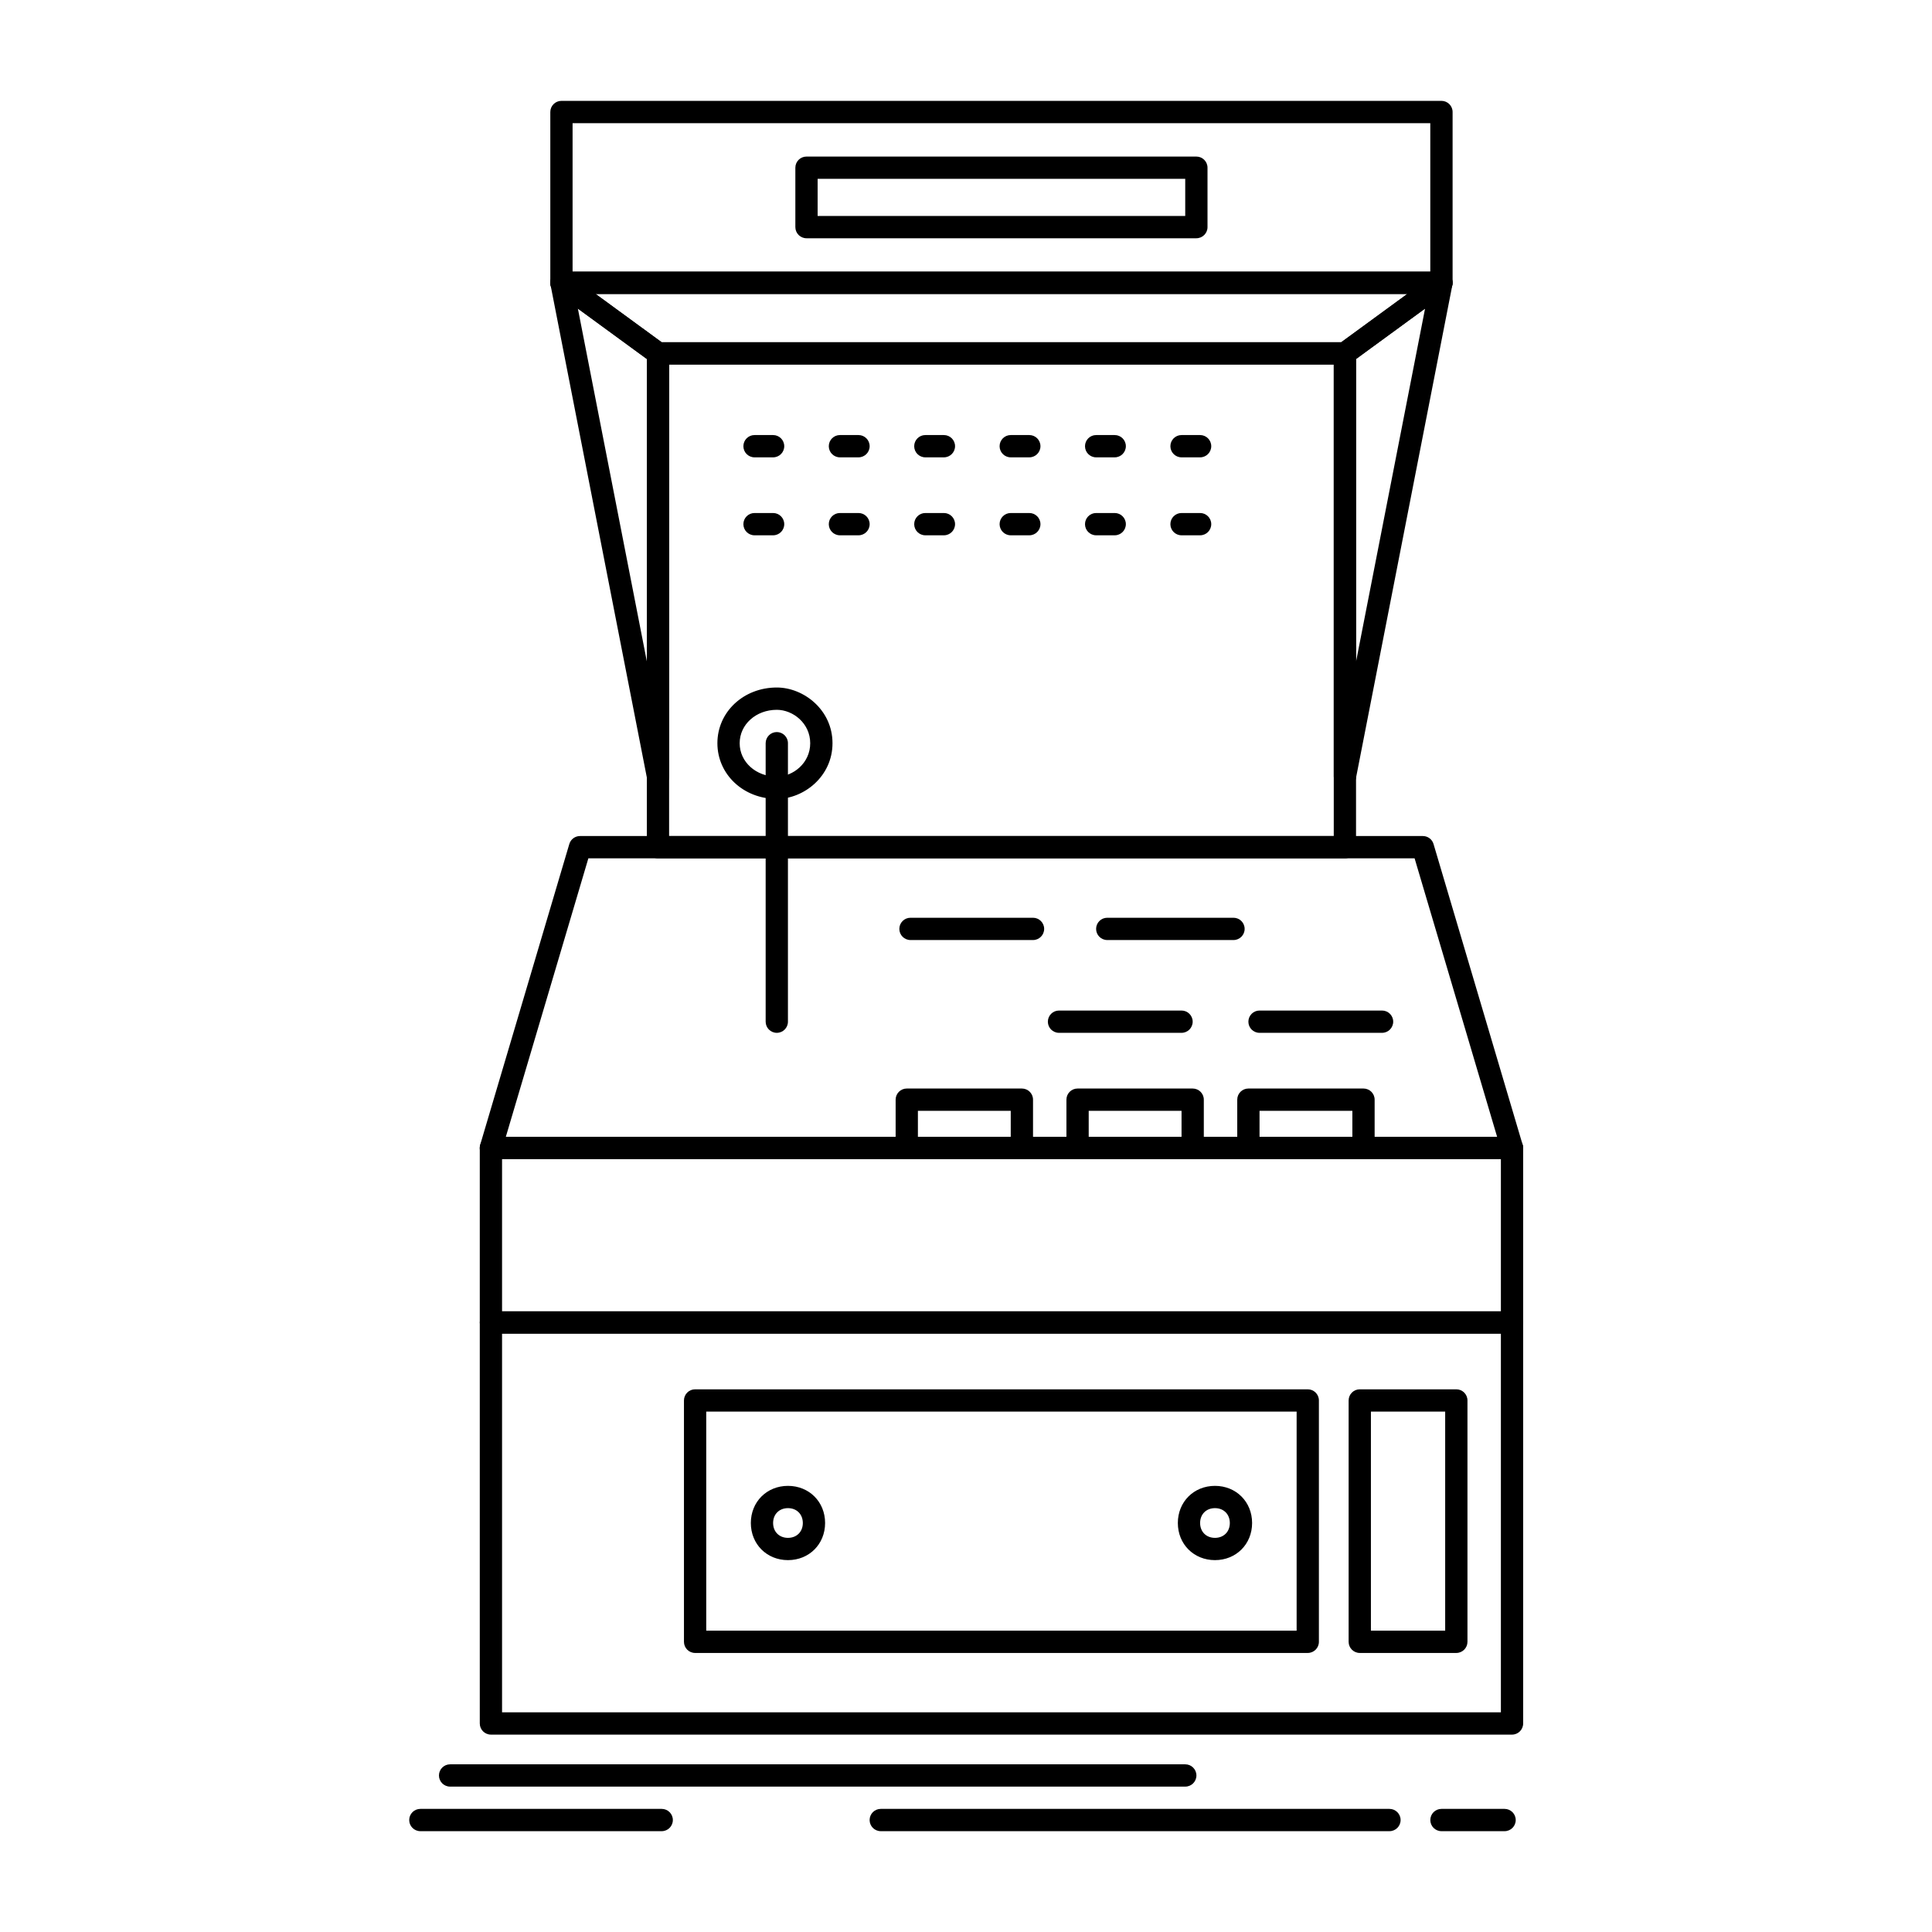 <?xml version="1.0" encoding="UTF-8"?>
<!-- Uploaded to: SVG Find, www.svgfind.com, Generator: SVG Find Mixer Tools -->
<svg fill="#000000" width="800px" height="800px" version="1.1" viewBox="144 144 512 512" xmlns="http://www.w3.org/2000/svg">
 <g>
  <path d="m544.7 603.69h-270.6c-1.629 0-2.953-1.32-2.953-2.953v-106.27c0-1.629 1.32-2.953 2.953-2.953h270.6c1.629 0 2.953 1.32 2.953 2.953v106.27c0 1.633-1.32 2.953-2.953 2.953zm-267.65-5.902h264.7v-100.37h-264.7z"/>
  <path d="m544.7 497.42h-270.6c-1.629 0-2.953-1.32-2.953-2.953v-46.25c0-1.629 1.32-2.953 2.953-2.953h270.6c1.629 0 2.953 1.32 2.953 2.953v46.25c0 1.629-1.32 2.953-2.953 2.953zm-267.65-5.906h264.7v-40.344h-264.7z"/>
  <path d="m544.71 451.17h-0.02-270.6c-0.93 0-1.809-0.438-2.367-1.188-0.559-0.746-0.73-1.711-0.465-2.606l23.617-79.703c0.371-1.254 1.523-2.113 2.828-2.113h223.37c1.309 0 2.461 0.859 2.828 2.113l23.523 79.383c0.152 0.355 0.234 0.746 0.234 1.16 0.008 1.633-1.312 2.953-2.945 2.953zm-266.66-5.902h262.7l-21.867-73.801h-218.96z"/>
  <path d="m500.41 371.47h-182.04c-1.629 0-2.953-1.32-2.953-2.953v-130.87c0-1.629 1.32-2.953 2.953-2.953h182.04c1.629 0 2.953 1.32 2.953 2.953v130.87c0 1.633-1.32 2.953-2.953 2.953zm-179.09-5.906h176.14v-124.97h-176.14z"/>
  <path d="m500.42 352.77c-0.094 0-0.191-0.004-0.289-0.016-1.512-0.148-2.668-1.418-2.668-2.938v-112.18c0-0.941 0.449-1.828 1.211-2.383l25.586-18.695c0.98-0.715 2.301-0.758 3.324-0.105 1.023 0.652 1.547 1.867 1.312 3.059l-25.586 130.87c-0.27 1.395-1.492 2.383-2.891 2.383zm2.949-113.63v80.191l18.289-93.555z"/>
  <path d="m318.38 352.77c-1.398 0-2.621-0.988-2.894-2.387l-25.586-130.87c-0.234-1.191 0.289-2.406 1.312-3.059 1.023-0.652 2.344-0.609 3.324 0.105l25.586 18.695c0.762 0.555 1.211 1.441 1.211 2.383v112.18c0 1.52-1.152 2.793-2.668 2.938-0.098 0.012-0.191 0.02-0.285 0.02zm-21.238-127 18.289 93.555-0.004-80.191z"/>
  <path d="m500.41 240.6h-182.04c-0.625 0-1.234-0.199-1.742-0.57l-25.586-18.695c-1.031-0.754-1.461-2.086-1.066-3.301 0.398-1.215 1.527-2.035 2.805-2.035h233.21c1.277 0 2.41 0.82 2.805 2.035 0.398 1.215-0.031 2.547-1.062 3.301l-25.586 18.695c-0.496 0.371-1.105 0.57-1.734 0.57zm-181.07-5.906h180.11l17.504-12.793h-215.12z"/>
  <path d="m526 221.9h-233.21c-1.629 0-2.953-1.32-2.953-2.953v-45.266c0-1.629 1.32-2.953 2.953-2.953h233.21c1.629 0 2.953 1.32 2.953 2.953v45.266c0 1.633-1.324 2.953-2.953 2.953zm-230.26-5.902h227.3v-39.359h-227.3z"/>
  <path d="m349.86 355.72c-8.828 0-15.742-6.484-15.742-14.762 0-8.277 6.914-14.762 15.742-14.762 7.129 0 14.762 5.93 14.762 14.762 0 8.832-7.633 14.762-14.762 14.762zm0-23.613c-5.516 0-9.84 3.891-9.84 8.855s4.324 8.855 9.84 8.855c4.277 0 8.855-3.559 8.855-8.855s-4.578-8.855-8.855-8.855z"/>
  <path d="m349.86 417.71c-1.629 0-2.953-1.32-2.953-2.953v-73.801c0-1.629 1.32-2.953 2.953-2.953 1.629 0 2.953 1.32 2.953 2.953v73.801c0 1.633-1.324 2.953-2.953 2.953z"/>
  <path d="m414.81 451.17h-30.504c-1.629 0-2.953-1.32-2.953-2.953v-12.793c0-1.629 1.32-2.953 2.953-2.953h30.504c1.629 0 2.953 1.32 2.953 2.953v12.793c-0.004 1.633-1.324 2.953-2.953 2.953zm-27.555-5.902h24.602v-6.887h-24.602z"/>
  <path d="m460.07 451.17h-30.504c-1.629 0-2.953-1.32-2.953-2.953v-12.793c0-1.629 1.32-2.953 2.953-2.953h30.504c1.629 0 2.953 1.32 2.953 2.953v12.793c0 1.633-1.32 2.953-2.953 2.953zm-27.551-5.902h24.602v-6.887h-24.602z"/>
  <path d="m505.34 451.17h-30.504c-1.629 0-2.953-1.32-2.953-2.953v-12.793c0-1.629 1.32-2.953 2.953-2.953h30.504c1.629 0 2.953 1.32 2.953 2.953v12.793c0 1.633-1.324 2.953-2.953 2.953zm-27.551-5.902h24.602v-6.887h-24.602z"/>
  <path d="m490.57 582.05h-162.36c-1.629 0-2.953-1.32-2.953-2.953v-63.961c0-1.629 1.32-2.953 2.953-2.953h162.36c1.629 0 2.953 1.32 2.953 2.953v63.961c0 1.629-1.32 2.953-2.953 2.953zm-159.41-5.906h156.46v-58.055h-156.46z"/>
  <path d="m352.82 557.45c-5.609 0-9.84-4.231-9.84-9.84s4.231-9.84 9.84-9.84 9.84 4.231 9.84 9.84-4.231 9.84-9.84 9.84zm0-13.777c-2.316 0-3.938 1.617-3.938 3.938 0 2.316 1.617 3.938 3.938 3.938 2.316 0 3.938-1.617 3.938-3.938-0.004-2.316-1.621-3.938-3.938-3.938z"/>
  <path d="m465.98 557.45c-5.609 0-9.84-4.231-9.84-9.84s4.231-9.84 9.84-9.84c5.609 0 9.84 4.231 9.84 9.84s-4.231 9.84-9.84 9.84zm0-13.777c-2.316 0-3.938 1.617-3.938 3.938 0 2.316 1.617 3.938 3.938 3.938 2.316 0 3.938-1.617 3.938-3.938-0.004-2.316-1.621-3.938-3.938-3.938z"/>
  <path d="m529.94 582.05h-25.586c-1.629 0-2.953-1.32-2.953-2.953v-63.961c0-1.629 1.32-2.953 2.953-2.953h25.586c1.629 0 2.953 1.32 2.953 2.953v63.961c-0.004 1.629-1.324 2.953-2.953 2.953zm-22.633-5.906h19.68v-58.055h-19.68z"/>
  <path d="m462.04 265.2h-4.922c-1.629 0-2.953-1.32-2.953-2.953 0-1.629 1.32-2.953 2.953-2.953h4.922c1.629 0 2.953 1.32 2.953 2.953 0 1.633-1.32 2.953-2.953 2.953zm-22.629 0h-4.922c-1.629 0-2.953-1.32-2.953-2.953 0-1.629 1.32-2.953 2.953-2.953h4.922c1.629 0 2.953 1.32 2.953 2.953-0.004 1.633-1.324 2.953-2.953 2.953zm-22.633 0h-4.922c-1.629 0-2.953-1.32-2.953-2.953 0-1.629 1.32-2.953 2.953-2.953h4.922c1.629 0 2.953 1.32 2.953 2.953 0 1.633-1.324 2.953-2.953 2.953zm-22.633 0h-4.922c-1.629 0-2.953-1.32-2.953-2.953 0-1.629 1.32-2.953 2.953-2.953h4.922c1.629 0 2.953 1.32 2.953 2.953-0.004 1.633-1.324 2.953-2.953 2.953zm-22.633 0h-4.922c-1.629 0-2.953-1.32-2.953-2.953 0-1.629 1.32-2.953 2.953-2.953h4.922c1.629 0 2.953 1.32 2.953 2.953 0 1.633-1.324 2.953-2.953 2.953zm-22.633 0h-4.922c-1.629 0-2.953-1.32-2.953-2.953 0-1.629 1.32-2.953 2.953-2.953h4.922c1.629 0 2.953 1.32 2.953 2.953 0 1.633-1.32 2.953-2.953 2.953z"/>
  <path d="m462.04 285.86h-4.922c-1.629 0-2.953-1.32-2.953-2.953 0-1.629 1.32-2.953 2.953-2.953h4.922c1.629 0 2.953 1.32 2.953 2.953s-1.32 2.953-2.953 2.953zm-22.629 0h-4.922c-1.629 0-2.953-1.32-2.953-2.953 0-1.629 1.32-2.953 2.953-2.953h4.922c1.629 0 2.953 1.32 2.953 2.953-0.004 1.633-1.324 2.953-2.953 2.953zm-22.633 0h-4.922c-1.629 0-2.953-1.32-2.953-2.953 0-1.629 1.32-2.953 2.953-2.953h4.922c1.629 0 2.953 1.32 2.953 2.953s-1.324 2.953-2.953 2.953zm-22.633 0h-4.922c-1.629 0-2.953-1.32-2.953-2.953 0-1.629 1.32-2.953 2.953-2.953h4.922c1.629 0 2.953 1.32 2.953 2.953-0.004 1.633-1.324 2.953-2.953 2.953zm-22.633 0h-4.922c-1.629 0-2.953-1.32-2.953-2.953 0-1.629 1.32-2.953 2.953-2.953h4.922c1.629 0 2.953 1.32 2.953 2.953s-1.324 2.953-2.953 2.953zm-22.633 0h-4.922c-1.629 0-2.953-1.32-2.953-2.953 0-1.629 1.32-2.953 2.953-2.953h4.922c1.629 0 2.953 1.32 2.953 2.953s-1.32 2.953-2.953 2.953z"/>
  <path d="m461.05 207.14h-103.32c-1.629 0-2.953-1.32-2.953-2.953v-15.742c0-1.629 1.32-2.953 2.953-2.953h103.32c1.629 0 2.953 1.32 2.953 2.953v15.742c0 1.629-1.32 2.953-2.953 2.953zm-100.37-5.906h97.418v-9.84h-97.418z"/>
  <path d="m458.11 617.47h-194.83c-1.629 0-2.953-1.32-2.953-2.953 0-1.629 1.32-2.953 2.953-2.953h194.83c1.629 0 2.953 1.32 2.953 2.953-0.004 1.633-1.324 2.953-2.953 2.953z"/>
  <path d="m512.22 629.28h-134.81c-1.629 0-2.953-1.32-2.953-2.953 0-1.629 1.32-2.953 2.953-2.953h134.81c1.629 0 2.953 1.32 2.953 2.953 0 1.633-1.32 2.953-2.953 2.953z"/>
  <path d="m542.73 629.28h-16.727c-1.629 0-2.953-1.32-2.953-2.953 0-1.629 1.32-2.953 2.953-2.953h16.727c1.629 0 2.953 1.32 2.953 2.953 0 1.633-1.32 2.953-2.953 2.953z"/>
  <path d="m319.36 629.28h-63.961c-1.629 0-2.953-1.32-2.953-2.953 0-1.629 1.32-2.953 2.953-2.953h63.961c1.629 0 2.953 1.32 2.953 2.953 0 1.633-1.324 2.953-2.953 2.953z"/>
  <path d="m417.76 393.12h-32.473c-1.629 0-2.953-1.32-2.953-2.953 0-1.629 1.32-2.953 2.953-2.953h32.473c1.629 0 2.953 1.32 2.953 2.953 0 1.629-1.32 2.953-2.953 2.953z"/>
  <path d="m470.89 393.12h-33.457c-1.629 0-2.953-1.32-2.953-2.953 0-1.629 1.32-2.953 2.953-2.953h33.457c1.629 0 2.953 1.32 2.953 2.953 0 1.629-1.32 2.953-2.953 2.953z"/>
  <path d="m457.12 417.71h-32.473c-1.629 0-2.953-1.32-2.953-2.953 0-1.629 1.32-2.953 2.953-2.953h32.473c1.629 0 2.953 1.32 2.953 2.953-0.004 1.633-1.324 2.953-2.953 2.953z"/>
  <path d="m510.26 417.71h-32.473c-1.629 0-2.953-1.32-2.953-2.953 0-1.629 1.32-2.953 2.953-2.953h32.473c1.629 0 2.953 1.32 2.953 2.953-0.004 1.633-1.324 2.953-2.953 2.953z"/>
 </g>
</svg>